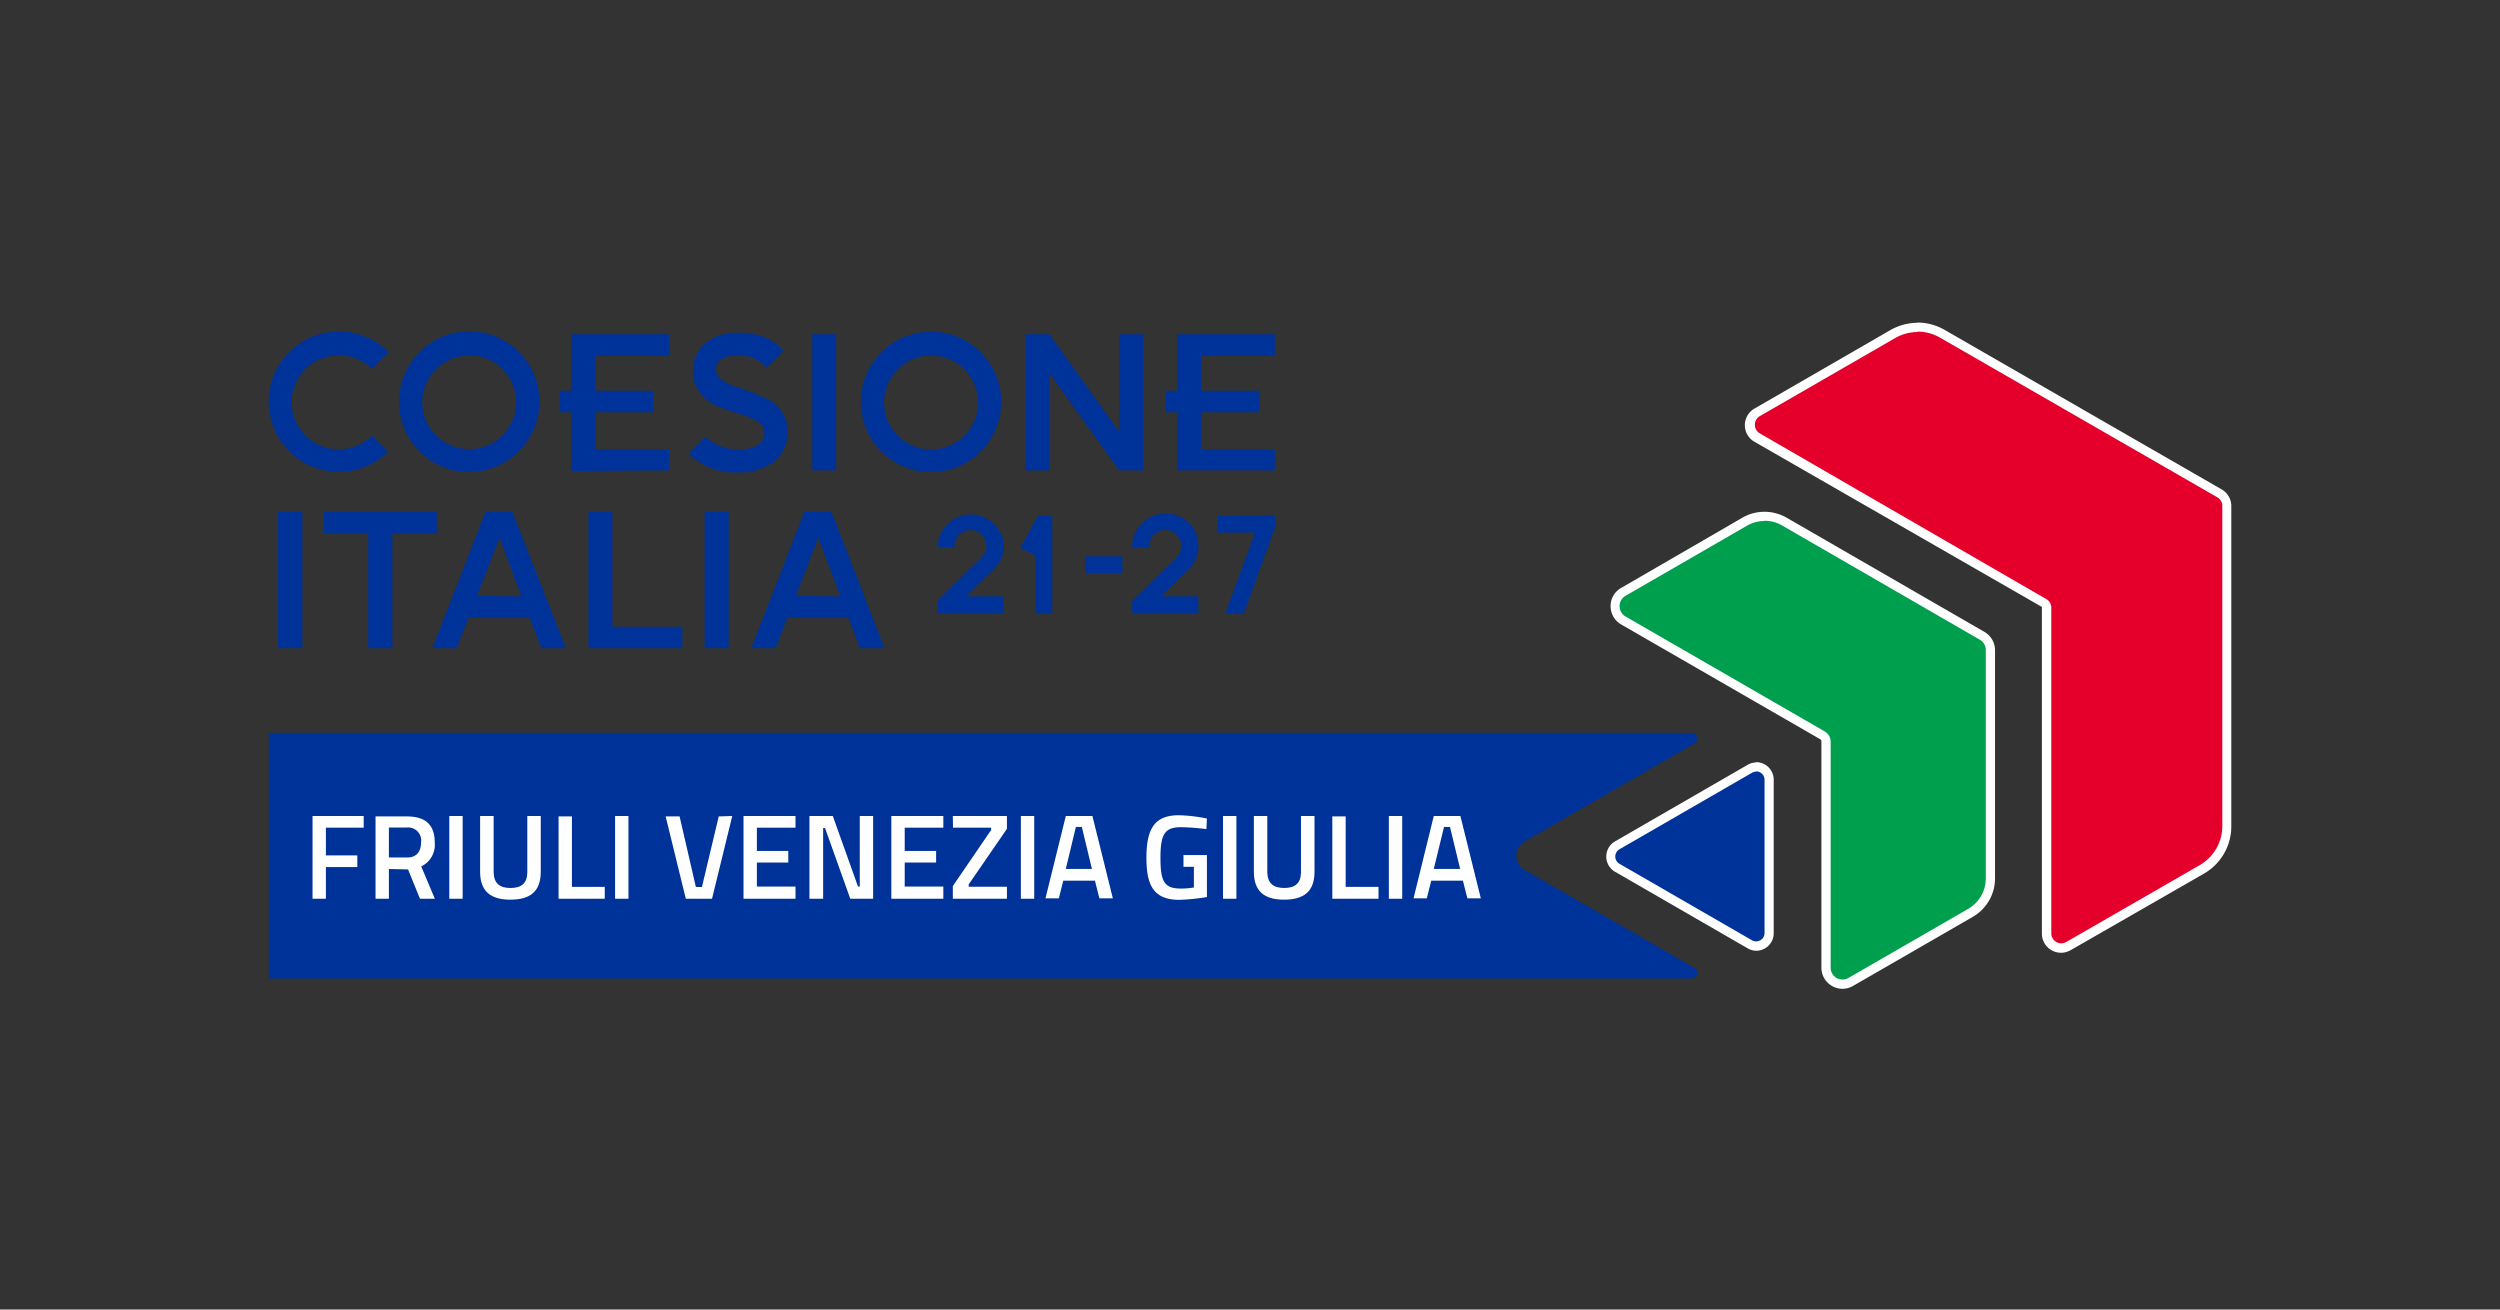 <svg id="Layer_1" data-name="Layer 1" xmlns="http://www.w3.org/2000/svg" viewBox="0 0 297.64 155.91"><rect x="0" y="0" width="297.64" height="155.91" fill="#333333" stroke="none"/><defs><style>.cls-1{fill:#e4002b;}.cls-2{fill:#fff;}.cls-3{fill:#009f4d;}.cls-4{fill:#039;}</style></defs><title>CoesioneItalia_RER-Orizz_RGB</title><path class="cls-1" d="M245.43,112.86a1.73,1.73,0,0,1-1.73-1.74V72.33a.64.64,0,0,0-.32-.55L209.2,52.05a1.74,1.74,0,0,1-.87-1.5,1.71,1.71,0,0,1,.87-1.5l16.14-9.32a5.89,5.89,0,0,1,5.93,0l33,19a1.73,1.73,0,0,1,.86,1.5V98.34a5.93,5.93,0,0,1-3,5.13l-15.85,9.15A1.74,1.74,0,0,1,245.43,112.86Z"/><path class="cls-2" d="M228.3,39.48a5.38,5.38,0,0,1,2.69.73l33,19a1.17,1.17,0,0,1,.59,1V98.34a5.37,5.37,0,0,1-2.69,4.66L246,112.15a1.19,1.19,0,0,1-1.78-1V72.33a1.17,1.17,0,0,0-.59-1L209.47,51.57a1.19,1.19,0,0,1,0-2l16.14-9.31a5.38,5.38,0,0,1,2.69-.73m0-1.1a6.58,6.58,0,0,0-3.24.87l-16.14,9.32a2.28,2.28,0,0,0,0,4L243.1,72.26a.07.07,0,0,1,0,.07v38.79a2.28,2.28,0,0,0,3.43,2L262.41,104a6.48,6.48,0,0,0,3.24-5.61V60.27a2.28,2.28,0,0,0-1.14-2l-33-19a6.55,6.55,0,0,0-3.24-.87Z"/><path class="cls-3" d="M219.36,117.2a2,2,0,0,1-2-2V88.3a.87.87,0,0,0-.44-.75L193.25,73.86a2,2,0,0,1,0-3.4l14.47-8.36a4.75,4.75,0,0,1,2.35-.62,4.69,4.69,0,0,1,2.35.62L236,75.71a2,2,0,0,1,1,1.7v27.21a4.7,4.7,0,0,1-2.35,4.07l-14.28,8.25a2,2,0,0,1-1,.26Z"/><path class="cls-2" d="M210.07,62a4.18,4.18,0,0,1,2.08.55l23.56,13.61a1.41,1.41,0,0,1,.71,1.22v27.21a4.17,4.17,0,0,1-2.07,3.6l-14.28,8.24a1.43,1.43,0,0,1-.71.19,1.41,1.41,0,0,1-1.41-1.41V88.3a1.41,1.41,0,0,0-.71-1.22L193.52,73.39a1.42,1.42,0,0,1,0-2.45L208,62.58a4.14,4.14,0,0,1,2.07-.55m0-1.1a5.25,5.25,0,0,0-2.62.7L193,70a2.48,2.48,0,0,0-1.25,2.17A2.51,2.51,0,0,0,193,74.34L216.69,88a.32.32,0,0,1,.16.27v26.94a2.51,2.51,0,0,0,2.51,2.51,2.56,2.56,0,0,0,1.26-.34l14.28-8.24a5.29,5.29,0,0,0,2.62-4.55V77.41a2.53,2.53,0,0,0-1.26-2.18L212.7,61.63a5.28,5.28,0,0,0-2.63-.7Z"/><path class="cls-4" d="M209.08,112.61a1.64,1.64,0,0,1-.77-.2l-15.8-9.13a1.51,1.51,0,0,1-.77-1.33,1.53,1.53,0,0,1,.77-1.33l15.8-9.12a1.54,1.54,0,0,1,2.31,1.33v18.24a1.49,1.49,0,0,1-.47,1.11,1.51,1.51,0,0,1-1.07.43Z"/><path class="cls-2" d="M209.08,91.84a1,1,0,0,1,1,1v18.24a1,1,0,0,1-1,1,1,1,0,0,1-.49-.13l-15.8-9.12a1,1,0,0,1,0-1.71L208.59,92a1,1,0,0,1,.49-.13m0-1.1a2.13,2.13,0,0,0-1,.28l-15.8,9.12a2.09,2.09,0,0,0,0,3.62l15.8,9.12a2,2,0,0,0,1,.28,2.08,2.08,0,0,0,2.09-2.09V92.83a2.09,2.09,0,0,0-2.09-2.09Z"/><path class="cls-4" d="M52,60.94H38.56v2.55h5.28V77.17h2.88V63.49H52ZM33.11,77.17H36V60.94H33.11Zm22.75-21a8.36,8.36,0,1,0-8.35-8.35A8.35,8.35,0,0,0,55.86,56.21Zm0-13.88a5.59,5.59,0,1,1-5.59,5.59A5.59,5.59,0,0,1,55.86,42.33ZM140.15,56h11.63V53.48H143v-4.4h6.9V46.52H143V42.35h8.78V39.8H140.15v6.72h-1.38v2.56h1.38Zm-99.81.18a8.33,8.33,0,0,0,5.85-2.4l-1.91-1.92a5.6,5.6,0,1,1,0-7.93l2-2a8.36,8.36,0,1,0-5.92,14.25Zm84.59-11.75L133.23,56h2.87V39.8h-2.87V51.37l-8.3-11.57h-2.85V56h2.85ZM99.55,39.8H96.7V56h2.85ZM79.66,56V53.48H70.88v-4.4h6.9V46.52h-6.9V42.35h8.78V39.8H68v6.72H66.65v2.56H68v7ZM57.8,60.94,51.47,77.17h2.92l1.39-3.64h7.28l1.39,3.64h2.92L61,60.94Zm-1,10,2.67-6.93L62.08,71ZM119.2,47.86a8.36,8.36,0,1,0-8.35,8.35A8.35,8.35,0,0,0,119.2,47.86Zm-8.35,5.65a5.59,5.59,0,1,1,5.59-5.59A5.59,5.59,0,0,1,110.85,53.51ZM72.91,60.94H70.06V77.17H81.23V74.62H72.91Zm22.85,0L89.43,77.17h2.92l1.39-3.64H101l1.39,3.64h2.92L99,60.94Zm-1,10,2.66-6.93L100.05,71Zm-1-19.54a4.12,4.12,0,0,0-2.21-3.78,22,22,0,0,0-2.05-.92c-.74-.28-1.43-.52-2-.7a4.52,4.52,0,0,1-1.58-.8A1.57,1.57,0,0,1,85.23,44a1.37,1.37,0,0,1,.67-1.24,3.38,3.38,0,0,1,1.85-.43,4.1,4.1,0,0,1,3.52,1.48l2-2a4.85,4.85,0,0,0-2.17-1.62,8,8,0,0,0-3.11-.58,6,6,0,0,0-4,1.23,4.16,4.16,0,0,0-1.47,3.38,4,4,0,0,0,.88,2.65,5.13,5.13,0,0,0,2.13,1.54c.83.33,1.67.62,2.5.86a9.06,9.06,0,0,1,2.14.91A1.57,1.57,0,0,1,91,51.55,1.64,1.64,0,0,1,90.17,53,4.06,4.06,0,0,1,88,53.5,5.6,5.6,0,0,1,84,52l-2,2a7.68,7.68,0,0,0,5.79,2.25,6.8,6.8,0,0,0,4.34-1.28A4.25,4.25,0,0,0,93.75,51.44ZM83.89,77.17h2.86V60.94H83.89ZM142.67,65a3.81,3.81,0,0,0-1.15-2.79A4,4,0,0,0,134.78,65v.16h2.05V65a1.9,1.9,0,1,1,3.24,1.34l-5.29,5.21V73h7.89V71h-4.44l3.3-3.25A3.79,3.79,0,0,0,142.67,65Zm2.32-3.6v2h4.42L145.9,73h2.2l3.74-10.31V61.35Zm-23.51,3.83,1.8.93,0-.08v7h2V61.35h-1.69Zm7.7,3h4.45v-2h-4.45ZM119.53,65a3.95,3.95,0,0,0-7.89,0v.16h2V65a1.9,1.9,0,0,1,3.8,0,1.78,1.78,0,0,1-.56,1.34l-5.29,5.21V73h7.89V71h-4.44l3.29-3.25A3.76,3.76,0,0,0,119.53,65Z"/><path class="cls-4" d="M201.72,115.23l-20.23-11.67a1.94,1.94,0,0,1,0-3.36h0l20.23-11.68a.63.63,0,0,0,.31-.76.65.65,0,0,0-.65-.51H32V116.5h169.4a.68.68,0,0,0,.34-1.27Z"/><path class="cls-2" d="M37.21,97.15H43.3v1.39H38.8v3.3h3.74v1.39H38.8V107H37.21Z"/><path class="cls-2" d="M46.3,103.46V107H44.71v-9.8h3.73c2.16,0,3.32.94,3.32,3.12a2.84,2.84,0,0,1-1.61,2.83L51.77,107H50l-1.42-3.49Zm2.14-4.94H46.3v3.57h2.17c1.2,0,1.66-.79,1.66-1.81A1.55,1.55,0,0,0,48.44,98.52Z"/><path class="cls-2" d="M53.49,97.15h1.59V107H53.49Z"/><path class="cls-2" d="M60.78,105.72c1.32,0,2-.58,2-1.9V97.15h1.6v6.64c0,2.36-1.27,3.32-3.62,3.32s-3.6-1-3.6-3.32V97.15h1.61v6.67C58.79,105.15,59.47,105.72,60.78,105.72Z"/><path class="cls-2" d="M66.5,107v-9.8h1.59v8.39H72V107Z"/><path class="cls-2" d="M73.23,97.15h1.59V107H73.23Z"/><path class="cls-2" d="M87.18,97.15,84.77,107H81.65l-2.4-9.8h1.66l1.94,8.4h.72l2-8.4Z"/><path class="cls-2" d="M88.52,97.15h6.19v1.39h-4.6v2.77h3.74v1.38H90.11v2.86h4.6V107H88.52Z"/><path class="cls-2" d="M96.37,97.15h2.78l3,8.4h.21v-8.4h1.59V107h-2.72l-3-8.41H98V107H96.37Z"/><path class="cls-2" d="M106.12,97.15h6.19v1.39h-4.6v2.77h3.74v1.38h-3.74v2.86h4.6V107h-6.19Z"/><path class="cls-2" d="M113.44,97.15h6.44v1.53l-4.55,6.61v.28h4.55V107h-6.44v-1.51L118,98.82v-.28h-4.54Z"/><path class="cls-2" d="M121.54,97.15h1.59V107h-1.59Z"/><path class="cls-2" d="M126.89,97.15h3.17l2.43,9.8h-1.6l-.53-2.1h-3.77l-.53,2.1h-1.59Zm0,6.3H130l-1.2-5h-.71Z"/><path class="cls-2" d="M140.9,101.8h2.79v5a25.15,25.15,0,0,1-3.28.33c-3.12,0-3.92-1.8-3.92-5,0-3.44.94-5.07,3.86-5.07a19.16,19.16,0,0,1,3.34.39l-.06,1.26a28.1,28.1,0,0,0-3-.23c-2,0-2.47.88-2.47,3.65s.42,3.66,2.42,3.66a8.66,8.66,0,0,0,1.56-.13V103.2H140.9Z"/><path class="cls-2" d="M145.61,97.15h1.59V107h-1.59Z"/><path class="cls-2" d="M152.89,105.72c1.32,0,2-.58,2-1.9V97.15h1.61v6.64c0,2.36-1.28,3.32-3.63,3.32s-3.59-1-3.59-3.32V97.15h1.6v6.67C150.9,105.15,151.59,105.72,152.89,105.72Z"/><path class="cls-2" d="M158.62,107v-9.8h1.59v8.39h3.91V107Z"/><path class="cls-2" d="M165.35,97.15h1.59V107h-1.59Z"/><path class="cls-2" d="M170.7,97.15h3.17l2.43,9.8h-1.6l-.53-2.1H170.4l-.53,2.1h-1.58Zm0,6.3h3.14l-1.21-5h-.71Z"/></svg>